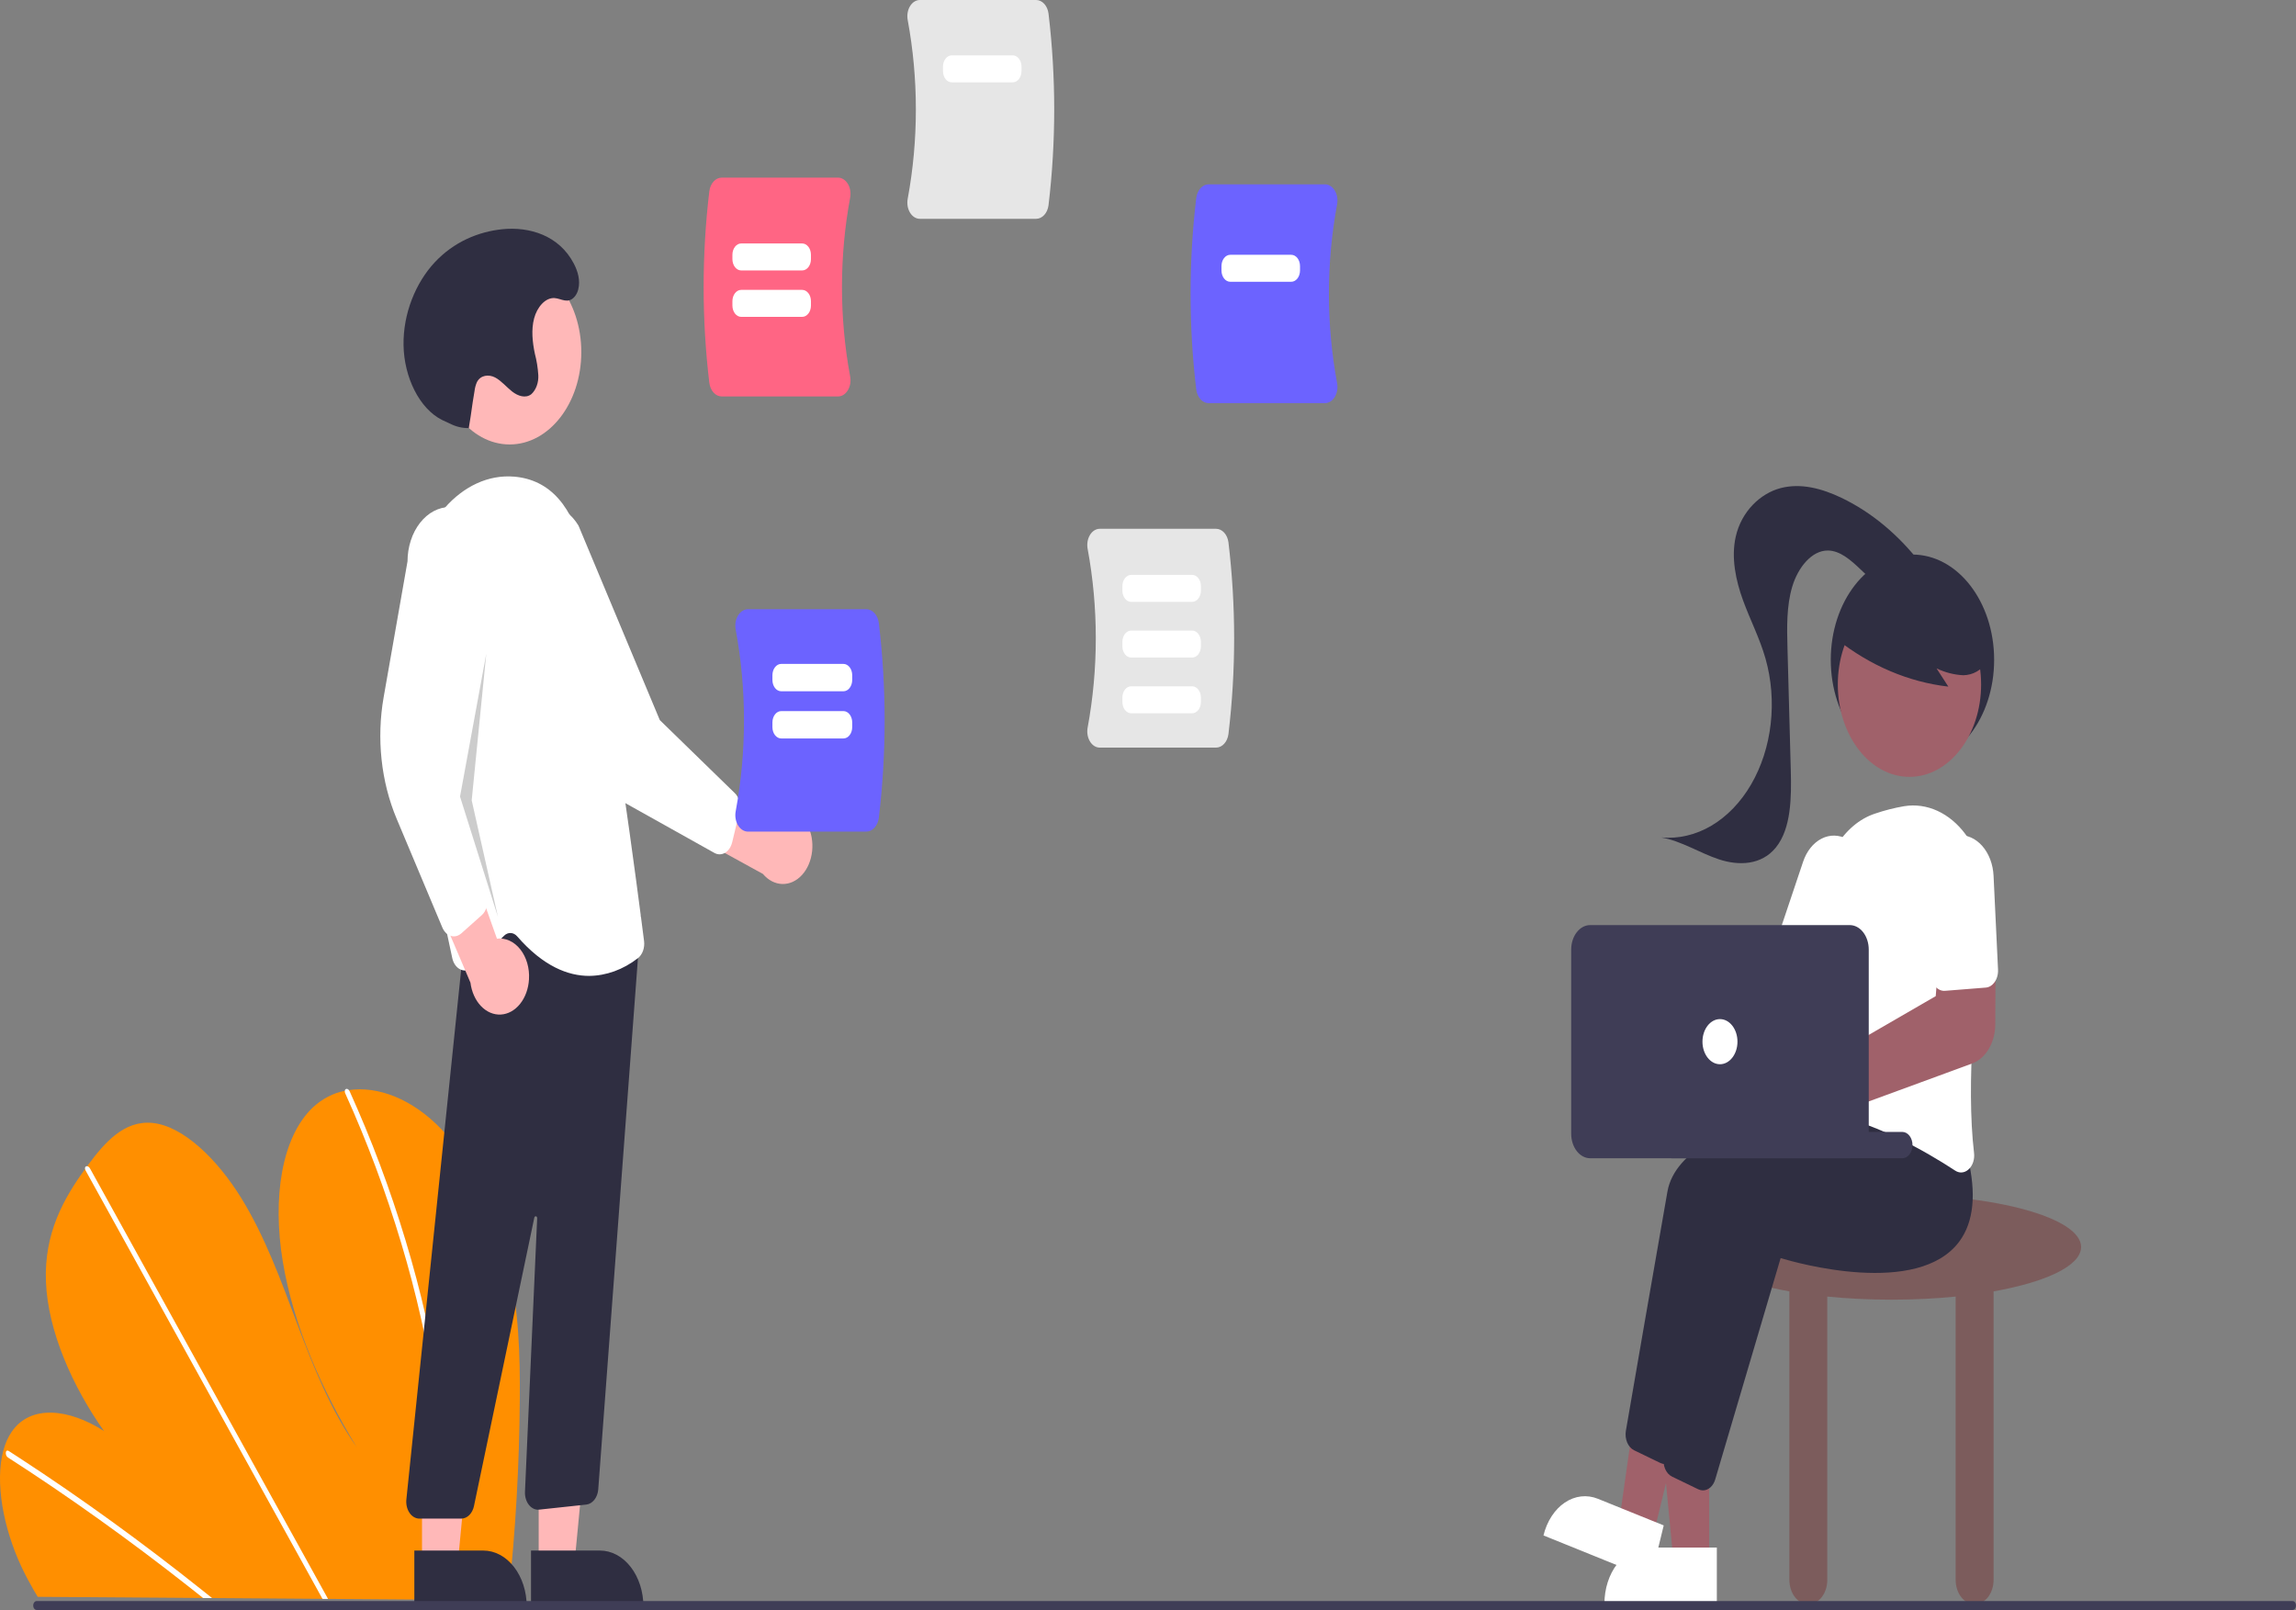 <svg width="502" height="352" viewBox="0 0 502 352" fill="none" xmlns="http://www.w3.org/2000/svg">
<rect x="0" y="0" width="502" height="352" fill="#808080" stroke="none"/>
<g clip-path="url(#clip0)">
<path d="M113.645 306.081C113.548 320.234 112.744 334.365 111.237 348.386C111.184 348.878 111.127 349.371 111.074 349.863L8.248 349.122C7.946 348.633 7.649 348.138 7.361 347.638C6.401 345.98 5.501 344.276 4.675 342.513C0.705 334.018 -1.112 324.073 0.709 317.212L0.742 317.105C1.135 315.603 1.754 314.215 2.565 313.022C6.717 306.996 15.113 308.001 22.732 312.864C15.898 303.221 10.457 291.054 10.043 280.192C9.638 269.598 13.935 262.031 18.596 255.599C18.749 255.386 18.902 255.18 19.055 254.973C19.129 254.867 19.208 254.766 19.282 254.66C22.918 249.759 27.158 244.927 33.294 245.512C40.025 246.154 47.486 253.421 52.718 261.888C57.95 270.35 61.427 279.963 64.951 289.345C68.479 298.72 72.297 308.335 77.959 316.349C70.29 303.845 64.107 289.617 61.823 275.78C59.538 261.943 61.549 248.654 68.384 242.137C70.459 240.22 72.86 238.971 75.386 238.495C75.681 238.432 75.98 238.38 76.285 238.335C82.612 237.407 90.166 240.228 96.594 246.971C103.672 254.395 108.58 265.401 111.022 275.85C113.463 286.298 113.724 296.357 113.645 306.081Z" fill="#FF8F00"/>
<path d="M46.371 349.397L44.405 349.383C43.78 348.88 43.153 348.383 42.523 347.891C42.133 347.574 41.738 347.268 41.343 346.957C34.821 341.822 28.258 336.897 21.655 332.181C15.057 327.461 8.427 322.959 1.763 318.674C1.586 318.575 1.442 318.399 1.355 318.177C1.269 317.955 1.245 317.701 1.289 317.459C1.296 317.428 1.307 317.398 1.322 317.371C1.415 317.146 1.622 317.052 1.926 317.244C2.743 317.773 3.565 318.301 4.382 318.841C11.065 323.199 17.718 327.775 24.343 332.568C30.963 337.359 37.545 342.362 44.09 347.576C44.228 347.684 44.365 347.798 44.503 347.905C45.127 348.403 45.747 348.9 46.371 349.397Z" fill="white"/>
<path d="M71.722 349.58L70.506 349.571C70.232 349.077 69.963 348.582 69.688 348.087C63.245 336.441 56.804 324.794 50.364 313.147C39.817 294.08 29.273 275.012 18.733 255.945C18.671 255.842 18.624 255.725 18.596 255.6C18.506 255.178 18.747 254.93 19.055 254.974C19.185 254.998 19.31 255.057 19.42 255.148C19.531 255.239 19.626 255.359 19.698 255.501C25.61 266.194 31.522 276.883 37.432 287.568C47.924 306.54 58.414 325.51 68.903 344.478C69.57 345.682 70.237 346.892 70.904 348.096C71.178 348.591 71.453 349.086 71.722 349.58Z" fill="white"/>
<path d="M98.809 340.478C98.747 343.119 98.611 345.719 98.434 348.294C98.4 348.787 98.365 349.279 98.331 349.771L97.055 349.762C97.094 349.27 97.133 348.777 97.167 348.285C97.437 344.564 97.628 340.802 97.654 336.937C97.688 326.223 96.878 315.532 95.237 305.028C93.492 293.719 90.987 282.626 87.749 271.877C84.351 260.54 80.254 249.572 75.498 239.078C75.409 238.907 75.369 238.7 75.386 238.495C75.438 238.026 75.922 237.887 76.284 238.335C76.356 238.423 76.417 238.523 76.467 238.633C77.056 239.938 77.633 241.246 78.2 242.558C82.781 253.111 86.702 264.117 89.926 275.473C92.996 286.257 95.332 297.366 96.906 308.673C98.381 319.163 99.018 329.821 98.809 340.478V340.478Z" fill="white"/>
<path d="M455.013 272.645C455.013 266.288 436.452 261.135 413.555 261.135C390.659 261.135 372.098 266.288 372.098 272.645C372.098 276.72 379.729 280.297 391.232 282.342V345.409C391.232 346.826 391.669 348.185 392.446 349.188C393.224 350.19 394.278 350.753 395.378 350.753C396.477 350.753 397.532 350.19 398.309 349.188C399.087 348.185 399.524 346.826 399.524 345.409V283.478C403.907 283.916 408.629 284.156 413.555 284.156C418.481 284.156 423.204 283.916 427.587 283.478V345.409C427.587 346.826 428.024 348.185 428.801 349.188C429.579 350.19 430.633 350.753 431.733 350.753C432.833 350.753 433.887 350.19 434.664 349.188C435.442 348.185 435.879 346.826 435.879 345.409V282.342C447.382 280.297 455.013 276.72 455.013 272.645Z" fill="#7C5C5C"/>
<path d="M418.141 167.288C428.004 167.288 436 156.982 436 144.267C436 131.553 428.004 121.246 418.141 121.246C408.278 121.246 400.282 131.553 400.282 144.267C400.282 156.982 408.278 167.288 418.141 167.288Z" fill="#2F2E41"/>
<path d="M373.697 341.235H365.877L362.157 302.355H373.698L373.697 341.235Z" fill="#A0616A"/>
<path d="M360.291 338.354H375.371V350.594H350.796C350.796 348.987 351.041 347.395 351.519 345.91C351.996 344.425 352.695 343.076 353.577 341.939C354.459 340.803 355.505 339.901 356.657 339.286C357.809 338.671 359.044 338.354 360.291 338.354V338.354Z" fill="white"/>
<path d="M361.491 335.61L354.03 332.591L359.51 294.06L370.521 298.513L361.491 335.61Z" fill="#A0616A"/>
<path d="M349.369 327.687L363.757 333.508L360.914 345.186L337.467 335.701C337.84 334.167 338.444 332.743 339.244 331.511C340.044 330.278 341.025 329.26 342.13 328.516C343.236 327.772 344.444 327.316 345.686 327.174C346.928 327.032 348.179 327.206 349.369 327.687Z" fill="white"/>
<path d="M364.034 320.096C363.691 320.096 363.352 320.017 363.031 319.861L357.279 317.081C356.633 316.765 356.096 316.162 355.767 315.38C355.437 314.597 355.337 313.688 355.484 312.819C356.932 304.424 361.868 275.844 364.571 260.515C367.777 242.332 414.539 238.954 416.528 238.819L416.691 238.808L421.952 247.329C423.853 255.205 423.25 261.348 420.161 265.588C411.147 277.959 384.235 270.283 381.026 269.311L366.721 317.714C366.513 318.415 366.144 319.018 365.665 319.443C365.185 319.868 364.616 320.096 364.034 320.096V320.096Z" fill="#2F2E41"/>
<path d="M372.326 325.852C371.983 325.852 371.644 325.772 371.323 325.617L365.571 322.836C364.925 322.521 364.388 321.918 364.059 321.135C363.729 320.353 363.629 319.444 363.776 318.575C365.224 310.18 370.16 281.6 372.863 266.271C376.068 248.088 422.831 244.71 424.82 244.575L424.983 244.563L430.244 253.085C432.144 260.961 431.542 267.104 428.453 271.344C419.439 283.714 392.527 276.039 389.318 275.067L375.013 323.47C374.805 324.171 374.436 324.774 373.957 325.199C373.477 325.624 372.908 325.852 372.326 325.852V325.852Z" fill="#2F2E41"/>
<path d="M355.683 207.441C355.894 207.805 356.083 208.19 356.247 208.593L387.704 212.865L392.232 204.862L402.495 212.093L393.601 231.514L355.022 218.834C354.048 220.057 352.809 220.869 351.469 221.163C350.129 221.456 348.751 221.216 347.519 220.476C346.287 219.735 345.259 218.529 344.572 217.017C343.885 215.504 343.572 213.759 343.673 212.011C343.774 210.264 344.286 208.598 345.14 207.234C345.994 205.871 347.149 204.875 348.453 204.379C349.757 203.882 351.147 203.91 352.438 204.457C353.73 205.004 354.861 206.045 355.683 207.441L355.683 207.441Z" fill="#A0616A"/>
<path d="M428.784 256.346C428.329 256.344 427.881 256.203 427.477 255.934C421.187 251.811 408.938 244.671 397.58 243.177C397.191 243.127 396.815 242.974 396.475 242.726C396.135 242.478 395.839 242.142 395.605 241.738C395.368 241.329 395.198 240.863 395.106 240.366C395.015 239.869 395.004 239.354 395.074 238.851C396.099 231.537 398.45 212.914 398.147 197.988C398.058 193.398 399.182 188.906 401.336 185.25C403.49 181.594 406.545 178.992 409.999 177.871V177.871C412.078 177.164 414.189 176.627 416.321 176.264C418.771 175.864 421.26 176.209 423.588 177.272C425.916 178.335 428.019 180.086 429.727 182.385C431.436 184.683 432.703 187.466 433.428 190.509C434.152 193.553 434.314 196.773 433.899 199.912C431.873 215.38 429.831 236.984 431.606 252.065C431.688 252.741 431.622 253.433 431.418 254.064C431.213 254.695 430.877 255.24 430.446 255.64C429.964 256.096 429.382 256.343 428.784 256.346Z" fill="white"/>
<path d="M398.729 217.003C398.337 217.002 397.949 216.898 397.589 216.696L389.395 212.124C388.697 211.733 388.148 211.001 387.868 210.089C387.588 209.177 387.6 208.159 387.901 207.259L394.235 188.396C394.618 187.256 395.17 186.224 395.862 185.359C396.554 184.494 397.371 183.814 398.267 183.356C399.163 182.899 400.12 182.673 401.083 182.693C402.047 182.712 402.998 182.976 403.882 183.469C404.766 183.963 405.566 184.676 406.237 185.568C406.907 186.46 407.435 187.514 407.789 188.669C408.143 189.824 408.318 191.058 408.302 192.3C408.286 193.542 408.081 194.767 407.698 195.907L401.364 214.77C401.141 215.432 400.773 215.997 400.305 216.393C399.837 216.79 399.289 217.002 398.729 217.003V217.003Z" fill="white"/>
<path d="M417.488 169.847C426.139 169.847 433.153 160.806 433.153 149.654C433.153 138.501 426.139 129.46 417.488 129.46C408.836 129.46 401.822 138.501 401.822 149.654C401.822 160.806 408.836 169.847 417.488 169.847Z" fill="#A0616A"/>
<path d="M401.54 139.732C408.96 145.571 417.325 149.124 425.985 150.115L423.408 146.135C425.284 147.029 427.258 147.534 429.257 147.632C431.254 147.592 433.346 146.601 434.479 144.482C434.984 143.428 435.284 142.232 435.354 140.997C435.423 139.762 435.26 138.523 434.878 137.386C434.092 135.12 432.87 133.149 431.327 131.664C428.593 128.875 425.365 127.002 421.933 126.211C418.5 125.42 414.969 125.737 411.654 127.131C409.381 128.007 407.344 129.691 405.779 131.99C404.294 134.352 401.435 136.456 402.195 139.334L401.54 139.732Z" fill="#2F2E41"/>
<path d="M420.122 123.435C415.181 116.976 409.202 111.992 402.606 108.834C398.371 106.812 393.763 105.562 389.336 106.711C384.909 107.859 380.723 111.806 379.488 117.405C378.478 121.984 379.521 126.913 381.088 131.223C382.655 135.532 384.747 139.529 386.015 143.999C387.308 148.561 387.697 153.466 387.146 158.271C386.596 163.075 385.123 167.626 382.862 171.511C380.6 175.395 377.622 178.49 374.198 180.515C370.773 182.539 367.011 183.429 363.252 183.104C367.601 183.856 371.611 186.491 375.862 187.893C380.113 189.296 385.131 189.201 388.291 185.274C391.633 181.12 391.7 174.366 391.539 168.385C391.298 159.493 391.058 150.601 390.818 141.709C390.695 137.174 390.591 132.494 391.859 128.262C393.128 124.029 396.143 120.323 399.663 120.361C402.33 120.391 404.692 122.474 406.831 124.528C408.97 126.583 411.235 128.775 413.892 129.08C416.549 129.386 419.583 126.851 419.384 123.422" fill="#2F2E41"/>
<path d="M391.15 251.159C390.112 251.157 389.088 250.859 388.15 250.285C387.212 249.712 386.385 248.877 385.727 247.842C385.07 246.806 384.598 245.596 384.348 244.297C384.097 242.999 384.073 241.645 384.277 240.333C384.481 239.021 384.908 237.784 385.527 236.71C386.147 235.637 386.944 234.754 387.86 234.125C388.776 233.496 389.789 233.137 390.826 233.074C391.863 233.01 392.898 233.244 393.856 233.758H393.856C394.145 233.915 394.424 234.098 394.693 234.305L423.229 217.79L424.03 207.813L436.331 207.389L436.25 223.998C436.235 225.922 435.739 227.789 434.835 229.321C433.932 230.852 432.67 231.968 431.236 232.502L397.864 244.747C397.799 245.031 397.723 245.311 397.635 245.585C397.1 247.233 396.199 248.641 395.045 249.633C393.892 250.625 392.537 251.155 391.15 251.159V251.159Z" fill="#A0616A"/>
<path d="M435.289 215.53C434.939 215.759 434.556 215.892 434.165 215.922L425.252 216.629C424.493 216.687 423.746 216.356 423.176 215.706C422.606 215.056 422.259 214.142 422.212 213.163L421.233 192.647C421.173 191.407 421.302 190.163 421.614 188.987C421.927 187.811 422.416 186.726 423.054 185.794C423.692 184.862 424.467 184.102 425.333 183.556C426.199 183.01 427.141 182.69 428.103 182.614C429.065 182.537 430.03 182.706 430.942 183.111C431.853 183.516 432.694 184.148 433.416 184.972C434.138 185.796 434.727 186.796 435.149 187.914C435.571 189.031 435.817 190.245 435.875 191.486L436.853 212.002C436.887 212.722 436.757 213.44 436.479 214.067C436.201 214.694 435.788 215.202 435.289 215.53L435.289 215.53Z" fill="white"/>
<path d="M415.918 253.232H365.531C364.939 253.232 364.371 252.929 363.952 252.39C363.534 251.85 363.299 251.118 363.299 250.355C363.299 249.592 363.534 248.86 363.952 248.32C364.371 247.78 364.939 247.477 365.531 247.477H415.918C416.51 247.477 417.078 247.78 417.497 248.32C417.915 248.86 418.15 249.592 418.15 250.355V250.355C418.15 251.118 417.915 251.85 417.497 252.39C417.078 252.929 416.51 253.232 415.918 253.232V253.232Z" fill="#3F3D56"/>
<path d="M343.527 247.888V207.601C343.529 206.184 343.966 204.826 344.743 203.824C345.52 202.822 346.574 202.258 347.673 202.257H404.438C405.538 202.258 406.591 202.822 407.369 203.824C408.146 204.826 408.583 206.184 408.584 207.601V247.888C408.583 249.305 408.146 250.663 407.369 251.665C406.591 252.667 405.538 253.231 404.438 253.232H347.673C346.574 253.231 345.52 252.667 344.743 251.665C343.966 250.663 343.529 249.305 343.527 247.888V247.888Z" fill="#3F3D56"/>
<path d="M376.055 232.679C378.169 232.679 379.882 230.47 379.882 227.746C379.882 225.021 378.169 222.812 376.055 222.812C373.942 222.812 372.229 225.021 372.229 227.746C372.229 230.47 373.942 232.679 376.055 232.679Z" fill="white"/>
<path d="M176.534 180.335C176.017 179.327 175.335 178.477 174.535 177.845C173.736 177.213 172.839 176.814 171.908 176.678C170.976 176.541 170.032 176.669 169.143 177.053C168.254 177.438 167.442 178.068 166.762 178.901L146.509 165.426L147.768 180.607L166.808 191.076C167.969 192.455 169.482 193.236 171.06 193.273C172.639 193.31 174.173 192.598 175.372 191.275C176.57 189.951 177.351 188.106 177.565 186.09C177.779 184.073 177.412 182.026 176.534 180.335H176.534Z" fill="#FFB8B8"/>
<path d="M158.534 186.446C158.168 186.663 157.77 186.778 157.367 186.783C156.964 186.789 156.564 186.685 156.194 186.478L136.957 175.721C130.379 172.044 125.061 165.412 121.992 157.059L111.879 129.54C111.132 128.304 110.582 126.89 110.26 125.38C109.938 123.869 109.849 122.292 110 120.738C110.151 119.183 110.539 117.683 111.14 116.321C111.741 114.96 112.545 113.765 113.504 112.804C114.464 111.844 115.562 111.136 116.734 110.723C117.906 110.309 119.129 110.197 120.335 110.394C121.541 110.591 122.704 111.092 123.759 111.868C124.815 112.645 125.741 113.682 126.485 114.921L144.262 157.439L160.678 173.423C161.148 173.883 161.497 174.518 161.678 175.241C161.859 175.965 161.863 176.743 161.69 177.47L160.078 184.178C159.905 184.897 159.566 185.532 159.107 185.996C158.93 186.175 158.738 186.326 158.534 186.446V186.446Z" fill="white"/>
<path d="M111.433 97.175C120.085 97.175 127.098 88.135 127.098 76.982C127.098 65.829 120.085 56.788 111.433 56.788C102.781 56.788 95.768 65.829 95.768 76.982C95.768 88.135 102.781 97.175 111.433 97.175Z" fill="#FFB8B8"/>
<path d="M117.779 341.886H125.598L129.319 303.007H117.777L117.779 341.886Z" fill="#FFB8B8"/>
<path d="M140.678 351.245L116.102 351.247L116.102 339.007L131.182 339.006C133.701 339.006 136.116 340.295 137.896 342.59C139.677 344.886 140.678 347.999 140.678 351.245V351.245L140.678 351.245Z" fill="#2F2E41"/>
<path d="M92.267 341.886H100.085L103.806 303.007H92.265L92.267 341.886Z" fill="#FFB8B8"/>
<path d="M115.166 351.245L90.591 351.247L90.59 339.007L105.671 339.006C108.189 339.006 110.604 340.295 112.385 342.59C114.165 344.886 115.166 347.999 115.166 351.245V351.245L115.166 351.245Z" fill="#2F2E41"/>
<path d="M89.535 330.758C89.266 330.362 89.065 329.895 88.947 329.391C88.829 328.886 88.795 328.355 88.849 327.832L102.54 195.473L136.553 202.919L140.183 200.111L130.796 325.695C130.718 326.543 130.416 327.33 129.94 327.924C129.464 328.517 128.844 328.881 128.184 328.954L117.885 330.06C117.475 330.105 117.063 330.035 116.676 329.856C116.29 329.677 115.937 329.393 115.643 329.023C115.349 328.654 115.119 328.207 114.971 327.713C114.822 327.219 114.757 326.69 114.781 326.161L117.447 266.354C117.452 266.252 117.427 266.152 117.378 266.073C117.329 265.993 117.258 265.94 117.18 265.924C117.102 265.907 117.022 265.929 116.956 265.984C116.89 266.039 116.842 266.124 116.821 266.222L103.629 329.284C103.464 330.069 103.103 330.762 102.603 331.257C102.102 331.751 101.489 332.02 100.858 332.021H91.695C91.285 332.021 90.881 331.908 90.509 331.691C90.136 331.473 89.804 331.155 89.535 330.758Z" fill="#2F2E41"/>
<path d="M113.091 204.737C112.701 204.282 112.199 204.017 111.673 203.988C111.147 203.96 110.629 204.17 110.211 204.582L103.411 211.401C103.041 211.773 102.605 212.022 102.143 212.127C101.681 212.232 101.206 212.188 100.759 212.001C100.313 211.814 99.909 211.488 99.583 211.053C99.257 210.618 99.019 210.086 98.89 209.504C95.555 194.446 87.997 156.541 89.859 129.862C90.915 114.74 101.045 103.247 112.441 104.212C120.232 104.881 125.358 110.675 127.676 121.432C133.367 147.842 139.621 196.287 140.817 205.731C140.911 206.463 140.831 207.216 140.588 207.889C140.345 208.562 139.95 209.125 139.454 209.504C136.236 211.994 132.56 213.327 128.808 213.366C124.267 213.366 118.823 211.328 113.091 204.737Z" fill="white"/>
<path d="M115.657 214.132C115.734 212.927 115.604 211.716 115.278 210.582C114.951 209.449 114.436 208.422 113.768 207.574C113.101 206.725 112.297 206.075 111.414 205.67C110.53 205.265 109.588 205.115 108.655 205.23L99.17 178.515L92.893 191.462L102.862 214.846C103.116 216.855 103.933 218.674 105.157 219.958C106.382 221.242 107.929 221.903 109.506 221.815C111.083 221.727 112.581 220.896 113.714 219.48C114.848 218.064 115.539 216.161 115.657 214.132H115.657Z" fill="#FFB8B8"/>
<path d="M98.569 204.622C98.177 204.501 97.809 204.275 97.489 203.959C97.169 203.642 96.904 203.243 96.712 202.786L86.725 179.017C83.309 170.891 82.299 161.442 83.883 152.429L89.1 122.729C89.105 121.163 89.349 119.613 89.818 118.169C90.288 116.724 90.974 115.413 91.837 114.31C92.7 113.208 93.722 112.335 94.847 111.743C95.972 111.15 97.176 110.849 98.391 110.857C99.606 110.864 100.808 111.18 101.928 111.787C103.048 112.394 104.064 113.279 104.919 114.393C105.773 115.506 106.449 116.826 106.908 118.276C107.366 119.726 107.599 121.279 107.592 122.845L101.225 170.444L106.49 196.08C106.639 196.815 106.61 197.592 106.406 198.306C106.202 199.019 105.833 199.635 105.349 200.069L100.87 204.066C100.389 204.494 99.819 204.723 99.234 204.723C99.01 204.724 98.787 204.69 98.569 204.622V204.622Z" fill="white"/>
<path opacity="0.2" d="M106.321 142.919L100.581 174.162L108.873 200.472L103.132 174.984L106.321 142.919Z" fill="black"/>
<path d="M102.494 93.588C101.101 93.621 99.716 93.298 98.42 92.637C97.85 92.354 97.257 92.121 96.688 91.838C91.661 89.334 88.35 82.433 88.231 75.487C88.113 68.542 90.903 61.801 95.046 57.358C99.189 52.916 104.556 50.635 109.929 50.107C115.718 49.539 122.235 51.431 125.47 57.645C126.331 59.3 126.933 61.306 126.423 63.303C126.27 63.906 125.997 64.446 125.631 64.87C124.187 66.527 122.747 65.281 121.274 65.171C119.25 65.02 117.432 67.132 116.779 69.606C116.126 72.08 116.413 74.803 116.941 77.327C117.343 78.845 117.596 80.422 117.695 82.021C117.738 82.823 117.621 83.626 117.355 84.353C117.09 85.081 116.685 85.708 116.178 86.177C114.913 87.163 113.252 86.592 111.987 85.609C110.722 84.625 109.628 83.257 108.261 82.533C106.894 81.809 105.058 81.969 104.262 83.575C104.009 84.159 103.838 84.796 103.757 85.456C103.043 89.645 103.207 89.398 102.494 93.587L102.494 93.588Z" fill="#2F2E41"/>
<path d="M238.318 162.117C238.058 161.693 237.876 161.198 237.787 160.671C237.698 160.143 237.703 159.595 237.803 159.071C240.181 146.226 240.181 132.84 237.802 119.996C237.703 119.471 237.698 118.924 237.787 118.396C237.876 117.868 238.058 117.374 238.318 116.95C238.572 116.532 238.897 116.194 239.268 115.963C239.639 115.731 240.046 115.612 240.458 115.613H265.889C266.538 115.615 267.167 115.914 267.662 116.457C268.156 117 268.486 117.751 268.591 118.578C270.25 132.466 270.25 146.6 268.591 160.489C268.486 161.316 268.156 162.067 267.662 162.61C267.167 163.153 266.538 163.452 265.889 163.454H240.458C240.046 163.455 239.639 163.336 239.268 163.104C238.897 162.873 238.572 162.535 238.318 162.117V162.117Z" fill="#E6E6E6"/>
<path d="M198.976 46.503C198.717 46.079 198.535 45.585 198.446 45.057C198.357 44.529 198.362 43.982 198.462 43.457C200.84 30.613 200.84 17.227 198.462 4.383C198.362 3.858 198.357 3.311 198.446 2.783C198.535 2.255 198.717 1.761 198.976 1.337C199.231 0.919 199.556 0.581 199.927 0.35C200.297 0.118 200.704 -0.002 201.117 1.75696e-05H226.548C227.197 0.002 227.826 0.301 228.321 0.843C228.815 1.386 229.145 2.138 229.25 2.965C230.909 16.853 230.909 30.987 229.25 44.876C229.145 45.702 228.815 46.454 228.321 46.997C227.826 47.54 227.197 47.839 226.548 47.84H201.117C200.704 47.842 200.297 47.722 199.927 47.491C199.556 47.259 199.231 46.921 198.976 46.503Z" fill="#E6E6E6"/>
<path d="M261.553 85.177C259.894 71.289 259.894 57.155 261.553 43.266C261.658 42.44 261.987 41.688 262.482 41.145C262.977 40.602 263.605 40.303 264.255 40.302H289.686C290.098 40.3 290.505 40.42 290.876 40.651C291.247 40.883 291.572 41.221 291.826 41.639C292.086 42.063 292.268 42.557 292.357 43.085C292.446 43.613 292.441 44.16 292.341 44.685C289.962 57.529 289.962 70.915 292.341 83.759C292.441 84.284 292.446 84.831 292.357 85.359C292.268 85.887 292.086 86.381 291.826 86.805C291.572 87.223 291.247 87.561 290.876 87.793C290.505 88.024 290.098 88.144 289.686 88.142H264.255C263.605 88.141 262.977 87.842 262.482 87.299C261.987 86.756 261.658 86.004 261.553 85.177V85.177Z" fill="#6C63FF"/>
<path d="M155.088 83.714C153.429 69.825 153.429 55.691 155.088 41.802C155.193 40.976 155.522 40.224 156.017 39.681C156.512 39.139 157.14 38.84 157.79 38.838H183.221C183.633 38.836 184.04 38.956 184.411 39.188C184.782 39.419 185.107 39.757 185.361 40.175C185.621 40.599 185.803 41.093 185.892 41.621C185.981 42.149 185.976 42.696 185.876 43.221C183.497 56.065 183.497 69.451 185.876 82.295C185.976 82.82 185.981 83.367 185.892 83.895C185.803 84.423 185.621 84.917 185.361 85.341C185.107 85.759 184.782 86.097 184.411 86.329C184.04 86.56 183.633 86.68 183.221 86.678H157.79C157.14 86.677 156.512 86.378 156.017 85.835C155.522 85.292 155.193 84.54 155.088 83.714Z" fill="#FF6584"/>
<path d="M161.377 180.462C161.113 180.031 160.928 179.528 160.838 178.992C160.747 178.455 160.752 177.899 160.854 177.366C163.272 164.31 163.272 150.705 160.853 137.649C160.752 137.116 160.747 136.56 160.838 136.023C160.928 135.486 161.113 134.984 161.377 134.553C161.636 134.128 161.966 133.785 162.343 133.55C162.72 133.314 163.133 133.193 163.552 133.194H189.401C190.062 133.196 190.7 133.5 191.203 134.052C191.706 134.603 192.041 135.367 192.148 136.208C193.834 150.324 193.834 164.691 192.148 178.807C192.041 179.648 191.706 180.412 191.203 180.963C190.7 181.515 190.062 181.819 189.401 181.821H163.552C163.133 181.822 162.72 181.701 162.343 181.465C161.966 181.23 161.636 180.887 161.377 180.462V180.462Z" fill="#6C63FF"/>
<path d="M8.025 352H501.241C501.442 352 501.635 351.897 501.778 351.713C501.92 351.53 502 351.281 502 351.021C502 350.761 501.92 350.512 501.778 350.329C501.635 350.145 501.442 350.042 501.241 350.042H8.025C7.925 350.042 7.826 350.067 7.734 350.116C7.642 350.165 7.558 350.237 7.487 350.328C7.416 350.419 7.36 350.527 7.322 350.646C7.283 350.765 7.264 350.892 7.264 351.021C7.264 351.15 7.283 351.277 7.322 351.396C7.36 351.515 7.416 351.623 7.487 351.714C7.558 351.805 7.642 351.877 7.734 351.926C7.826 351.975 7.925 352 8.025 352V352Z" fill="#3F3D56"/>
<path d="M184.414 151.136H170.797C170.29 151.135 169.804 150.875 169.445 150.413C169.086 149.95 168.884 149.323 168.884 148.669V147.622C168.884 146.968 169.086 146.341 169.445 145.878C169.804 145.416 170.29 145.156 170.797 145.155H184.414C184.921 145.156 185.408 145.416 185.766 145.878C186.125 146.341 186.327 146.968 186.328 147.622V148.669C186.327 149.323 186.125 149.95 185.766 150.413C185.408 150.875 184.921 151.135 184.414 151.136V151.136Z" fill="white"/>
<path d="M184.414 161.452H170.797C170.29 161.451 169.804 161.191 169.445 160.729C169.086 160.267 168.884 159.64 168.884 158.986V157.938C168.884 157.284 169.086 156.657 169.445 156.195C169.804 155.732 170.29 155.472 170.797 155.472H184.414C184.921 155.472 185.408 155.732 185.766 156.195C186.125 156.657 186.327 157.284 186.328 157.938V158.986C186.327 159.64 186.125 160.267 185.766 160.729C185.408 161.191 184.921 161.451 184.414 161.452V161.452Z" fill="white"/>
<path d="M175.395 59.127H162.049C161.542 59.126 161.056 58.866 160.697 58.404C160.338 57.941 160.136 57.315 160.136 56.66V55.697C160.136 55.043 160.338 54.416 160.697 53.954C161.056 53.491 161.542 53.231 162.049 53.23H175.395C175.902 53.231 176.388 53.491 176.747 53.954C177.106 54.416 177.307 55.043 177.308 55.697V56.66C177.307 57.315 177.106 57.941 176.747 58.404C176.388 58.866 175.902 59.126 175.395 59.127V59.127Z" fill="white"/>
<path d="M260.657 131.585H247.312C246.805 131.585 246.318 131.325 245.959 130.862C245.601 130.4 245.399 129.773 245.398 129.119V128.155C245.399 127.501 245.601 126.874 245.959 126.412C246.318 125.949 246.805 125.689 247.312 125.688H260.657C261.164 125.689 261.651 125.949 262.009 126.412C262.368 126.874 262.57 127.501 262.57 128.155V129.119C262.57 129.773 262.368 130.4 262.009 130.862C261.651 131.325 261.164 131.585 260.657 131.585Z" fill="white"/>
<path d="M260.657 143.764H247.312C246.805 143.763 246.318 143.503 245.959 143.041C245.601 142.579 245.399 141.952 245.398 141.298V140.334C245.399 139.68 245.601 139.053 245.959 138.59C246.318 138.128 246.805 137.868 247.312 137.867H260.657C261.164 137.868 261.651 138.128 262.009 138.59C262.368 139.053 262.57 139.68 262.57 140.334V141.298C262.57 141.952 262.368 142.579 262.009 143.041C261.651 143.503 261.164 143.763 260.657 143.764Z" fill="white"/>
<path d="M260.657 155.944H247.312C246.805 155.943 246.318 155.683 245.959 155.221C245.601 154.758 245.399 154.131 245.398 153.477V152.513C245.399 151.859 245.601 151.233 245.959 150.77C246.318 150.308 246.805 150.048 247.312 150.047H260.657C261.164 150.048 261.651 150.308 262.009 150.77C262.368 151.233 262.57 151.859 262.57 152.513V153.477C262.57 154.131 262.368 154.758 262.009 155.221C261.651 155.683 261.164 155.943 260.657 155.944V155.944Z" fill="white"/>
<path d="M175.395 69.276H162.049C161.542 69.275 161.056 69.015 160.697 68.553C160.338 68.09 160.136 67.463 160.136 66.809V65.846C160.136 65.192 160.338 64.564 160.697 64.102C161.056 63.64 161.542 63.38 162.049 63.379H175.395C175.902 63.38 176.388 63.64 176.747 64.102C177.106 64.564 177.307 65.192 177.308 65.846V66.809C177.307 67.463 177.106 68.09 176.747 68.553C176.388 69.015 175.902 69.275 175.395 69.276Z" fill="white"/>
<path d="M221.43 18.002H208.085C207.578 18.001 207.092 17.741 206.733 17.278C206.374 16.816 206.172 16.189 206.172 15.535V14.571C206.172 13.917 206.374 13.29 206.733 12.828C207.092 12.365 207.578 12.105 208.085 12.104H221.43C221.938 12.105 222.424 12.365 222.783 12.828C223.142 13.29 223.343 13.917 223.344 14.571V15.535C223.343 16.189 223.142 16.816 222.783 17.278C222.424 17.741 221.938 18.001 221.43 18.002V18.002Z" fill="white"/>
<path d="M282.324 61.605H268.979C268.472 61.604 267.985 61.344 267.626 60.882C267.268 60.419 267.066 59.792 267.065 59.139V58.175C267.066 57.521 267.268 56.894 267.626 56.431C267.985 55.969 268.472 55.709 268.979 55.708H282.324C282.831 55.709 283.318 55.969 283.677 56.431C284.035 56.894 284.237 57.521 284.238 58.175V59.139C284.237 59.792 284.035 60.419 283.677 60.882C283.318 61.344 282.831 61.604 282.324 61.605Z" fill="white"/>
</g>
<defs>
<clipPath id="clip0">
<rect width="502" height="352" fill="white"/>
</clipPath>
</defs>
</svg>
